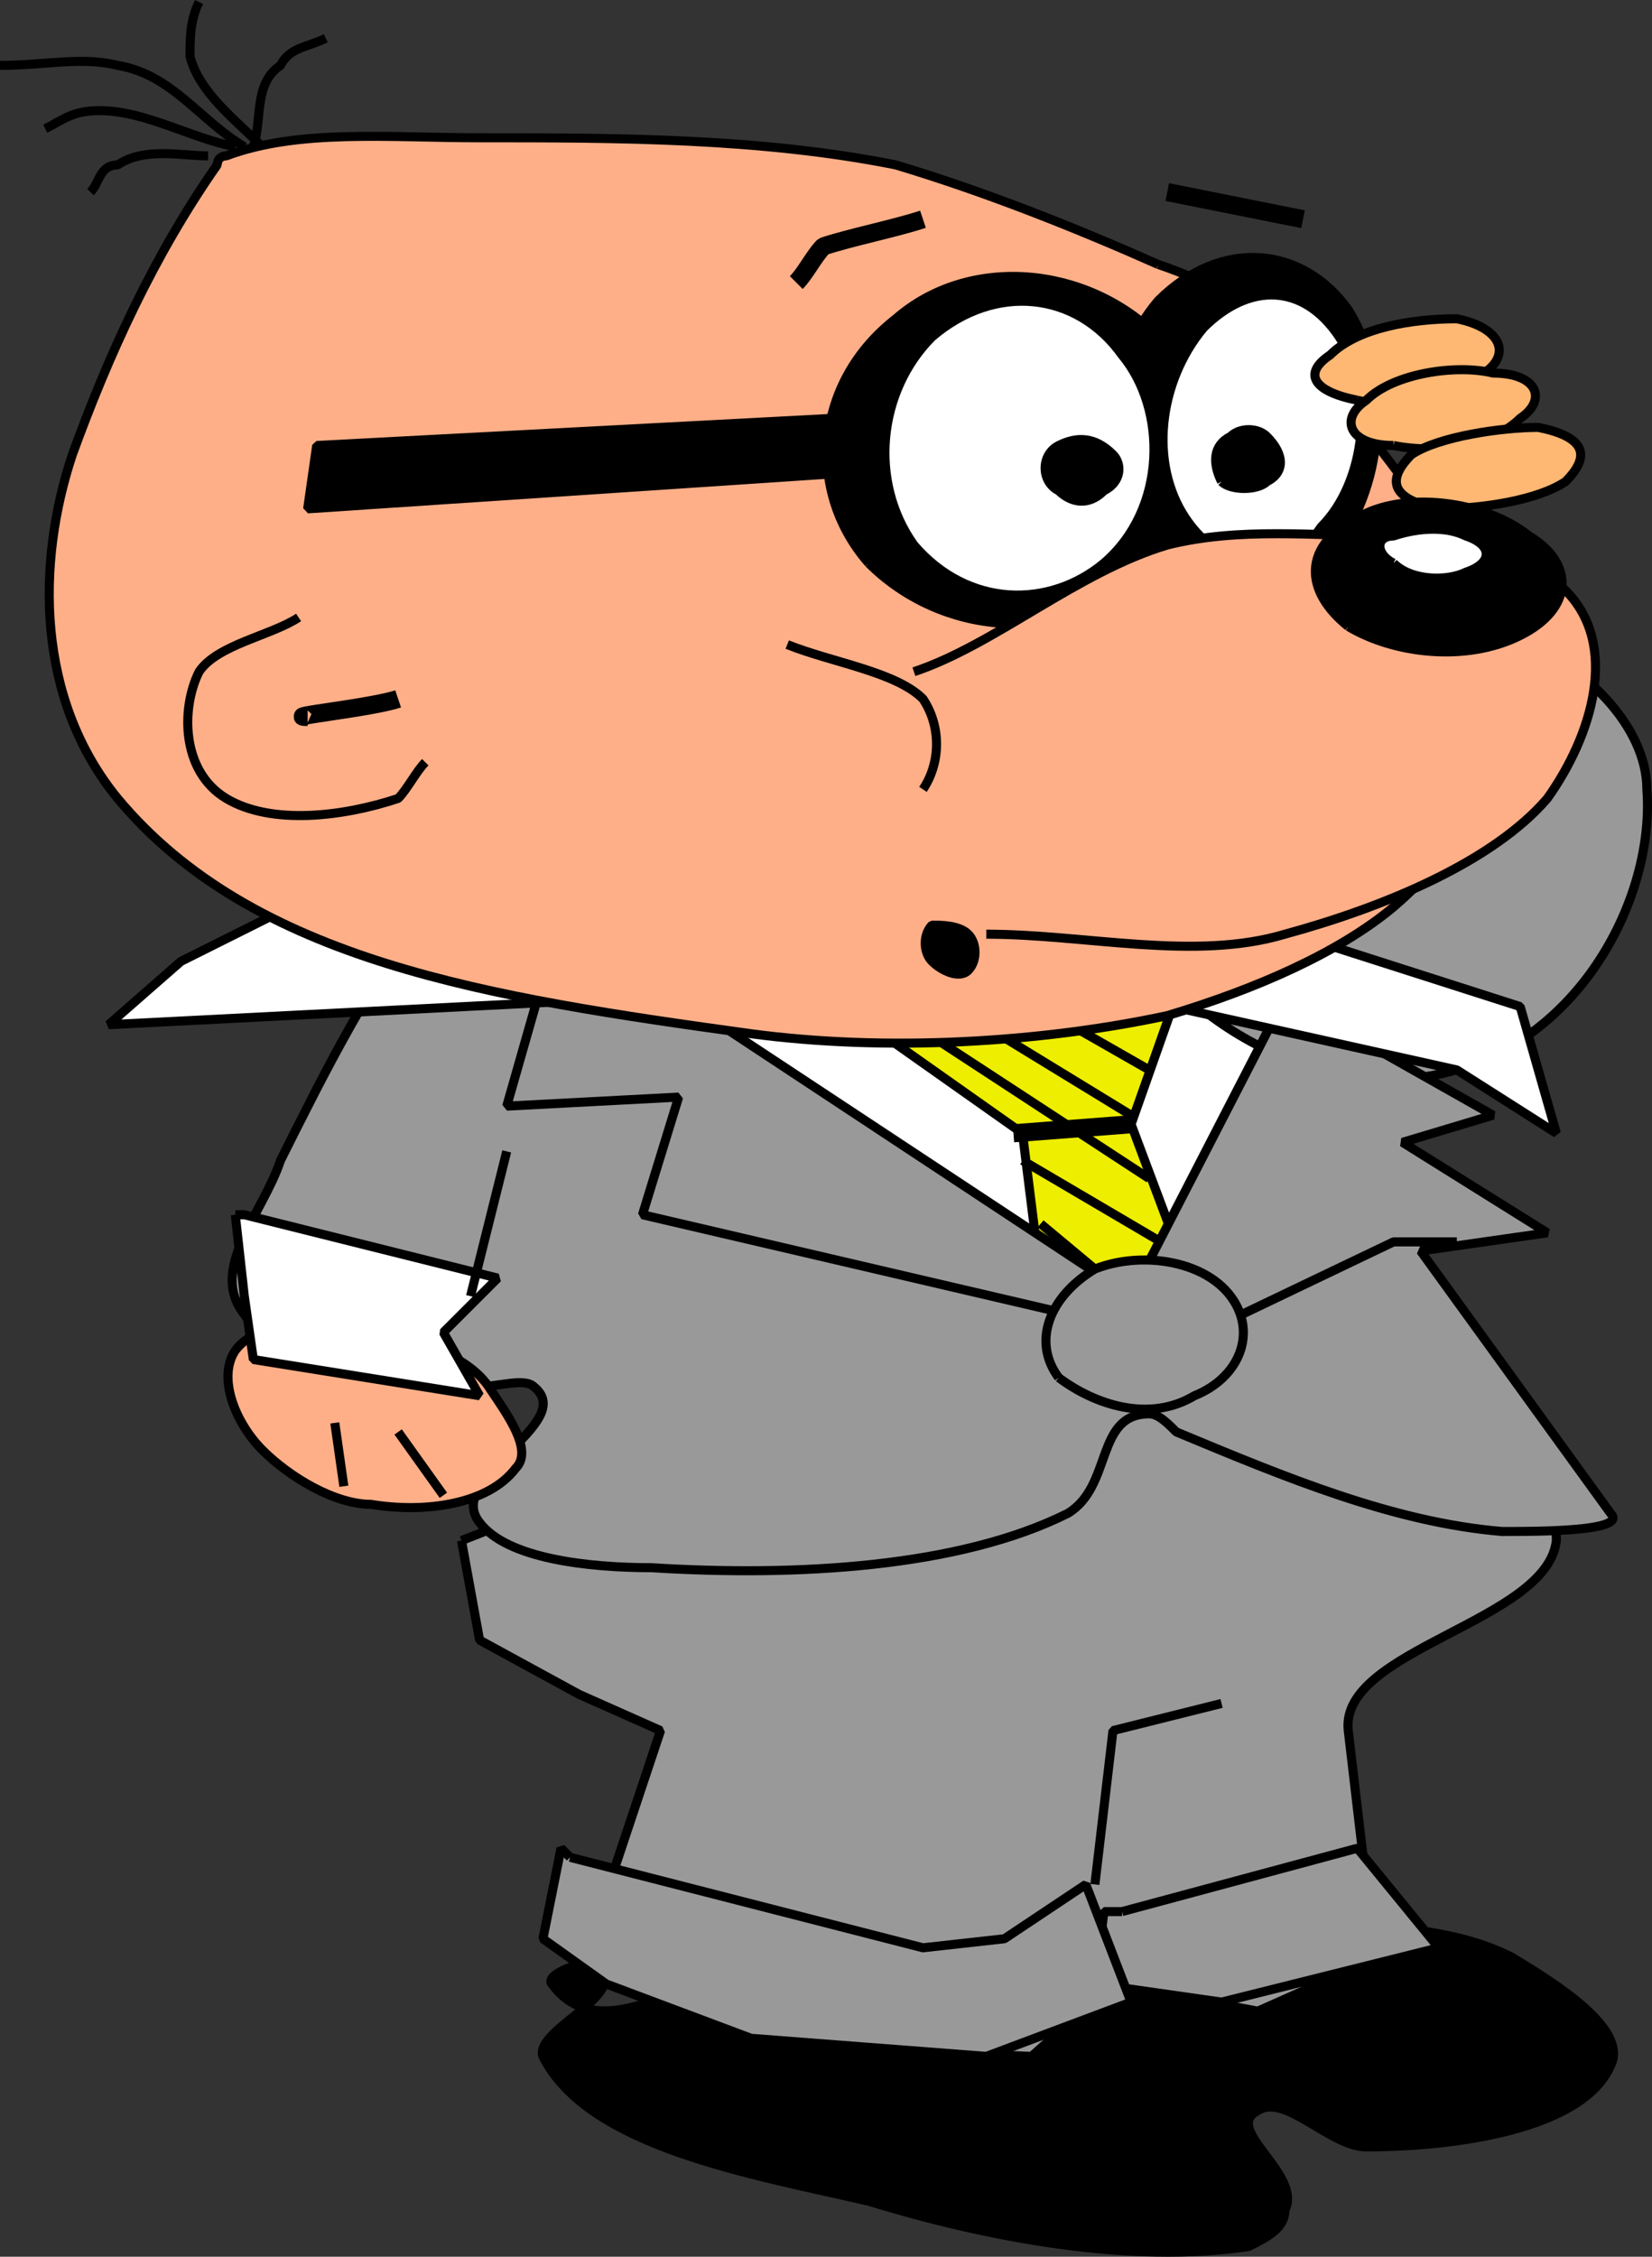 <svg xmlns="http://www.w3.org/2000/svg" width="182.569" height="249.362" version="1.2"><rect width="100%" height="100%" fill="#333333" stroke="none"/><g fill="none" fill-rule="evenodd" stroke="#000" stroke-linejoin="bevel" font-family="'Sans Serif'" font-size="12.5" font-weight="400"><path fill="#fff" d="M78 104.224h66v43H78v-43" vector-effect="non-scaling-stroke"/><path fill="#ee0" d="m96 113.224 17 12 2 16 16-1-6-16 6-17-34 6h-1" vector-effect="non-scaling-stroke"/><path d="m113 110.224 14 8-14-8m-6 2 18 11-18-11m-6 1 26 17-26-17m12 15 17 10-17-10m2 7 6 5-6-5"/><path fill="#999" d="M167 70.224c8 3 15 10 15 17 1 13-9 31-27 32-14 1-30-11-31-21 0-7 13-10 18-15s5-14 14-16c2 0 4 2 6 2 2 1 4 0 5 1" vector-effect="non-scaling-stroke"/><path fill="#000" d="M66 217.224c4 3-7 7-6 10 5 10 23 13 36 16 13 4 29 7 42 5 2-1 4-2 4-4 2-4-7-9-3-11 3-2 8 4 12 4 10 0 24-2 27-9 2-4-6-9-11-12-6-3-12-3-19-4-14-3-29-7-43-6-16 1-36 24-44 13-1-1 4-3 5-2" vector-effect="non-scaling-stroke"/><path fill="#999" d="m51 170.224 2 11 11 6 9 4-6 18-2 7 25 10 24 1 9-8 16 3 18-8-6-6-2-17c-1-9 22-12 23-21 0-7-8-14-16-17-11-6-28-7-41-6-24 2-43 15-64 23" vector-effect="non-scaling-stroke"/><path fill="#999" d="m124 211.224 26-7 9 11-24 6-14-2 1-8h2" vector-effect="non-scaling-stroke"/><path fill="#999" d="m63 205.224 39 10 9-1 9-6 5 13-16 6-26-2-16-6-7-5 2-10 1 1" vector-effect="non-scaling-stroke"/><path d="m121 208.224 2-17 12-3" vector-effect="non-scaling-stroke"/><path fill="#999" d="M48 99.224c-7 9-12 19-17 29-2 6-8 12-4 17 4 6 17 7 26 8 2 0 5-1 6 0 5 4-10 10-6 15 3 4 12 5 19 5 16 1 34 0 46-6 5-3 3-11 9-11 1 0 2 1 3 2 12 5 24 10 36 11 4 0 14 0 12-2l-21-29 14-2-16-10 10-3-23-13-17 33-53-35-22-11-2 2" vector-effect="non-scaling-stroke"/><path fill="#ffaf88" d="M26 149.224c-2 3 0 8 3 11s8 6 12 6c6 1 13 0 16-4 2-2-1-6-3-9s-7-5-11-6c-6-1-14-2-17 2" vector-effect="non-scaling-stroke"/><path fill="#fff" d="m26 134.224 1 9 1 7 25 4-4-7 6-6-28-7h-1" vector-effect="non-scaling-stroke"/><path d="m60 108.224-4 14 19-1-4 13 60 14 23-11h7" vector-effect="non-scaling-stroke"/><path fill="#999" d="M117 152.224c4 3 10 5 15 2 5-2 7-7 4-11s-10-5-15-3c-5 3-7 8-4 12" vector-effect="non-scaling-stroke"/><path d="m37 157.224 1 7m6-6 5 7" vector-effect="non-scaling-stroke"/><path fill="#fff" d="m40 96.224-20 10-8 7 59-3-34-14h3m103 4-18 10 36 8 11 7-4-14-25-8v-3" vector-effect="non-scaling-stroke"/><path d="m52 143.224 4-16m-28-111c1-3 0-7 3-9 1-2 3-2 5-3" vector-effect="non-scaling-stroke"/><path fill="#ffaf88" d="M128 29.224c-9-4-19-8-29-11-15-3-31-3-46-3-10 0-20-1-28 2-1 0-1 1-1 1-7 10-12 21-16 32-4 12-4 27 5 38 15 18 41 22 70 26 15 2 32 1 46-2 10-3 19-7 25-12 7-6 12-14 13-22 0-8-6-17-11-24-6-8-12-16-21-22-2-1-4-2-7-3" vector-effect="non-scaling-stroke"/><path fill="#000" d="M96 62.224c8 8 21 9 29 2 9-7 10-19 3-27-8-8-21-9-29-2-9 7-10 19-3 27" vector-effect="non-scaling-stroke"/><path fill="#000" d="M126 60.224c5 8 15 8 21 1s7-19 2-27c-5-7-14-8-21-1-6 7-7 19-2 27" vector-effect="non-scaling-stroke"/><path fill="#fff" d="M101 60.224c6 7 15 7 21 2 7-6 7-17 2-23-5-7-14-8-21-2-6 6-7 16-2 23" vector-effect="non-scaling-stroke"/><path fill="#fff" d="M131 57.224c4 6 11 7 15 1 5-5 6-15 2-21s-10-6-15-1c-5 6-6 15-2 21" vector-effect="non-scaling-stroke"/><path fill="#000" d="M117 54.224c1 1 3 2 5 0 2-1 2-3 1-4-2-2-4-2-6-1s-2 4 0 5m18-1c1 1 4 1 5 0 2-1 2-3 0-5-1-1-3-1-4 0-2 1-2 3-1 5" vector-effect="non-scaling-stroke"/><path fill="#ffaf88" d="M101 74.224c9-3 18-11 28-14 8-2 16-1 25-1 7 0 15 2 19 6 6 6 3 16-2 23-6 7-18 12-29 15-10 3-22 0-33 0" vector-effect="non-scaling-stroke"/><path d="M87 71.224c5 2 12 3 15 6 2 3 2 7 0 10" vector-effect="non-scaling-stroke"/><path fill="#000" d="M103 106.224c1 1 3 2 4 1s1-3 0-4-3-1-4-1c-1 1-1 3 0 4" vector-effect="non-scaling-stroke"/><path d="M27 16.224c-5-3-8-8-14-9-4-1-8 0-13 0m29 9c-3-3-7-6-8-10 0-2 0-4 1-6m4 16c-5-1-10-4-15-4-3 0-4 1-6 2m18 3c-3 0-7-1-10 1-2 0-2 2-3 3" vector-effect="non-scaling-stroke"/><path fill="#000" d="m92 46.224-57 3-1 7 60-4-2-4v-2" vector-effect="non-scaling-stroke"/><path stroke-width="2" d="M102 24.224c-3 1-8 2-11 3-1 1-2 3-3 4m41-10 15 3"/><path d="M33 68.224c-3 2-9 3-11 6-2 4-2 11 3 14s13 2 19 0c1-1 2-3 3-4" vector-effect="non-scaling-stroke"/><path stroke-width="2" d="M44 77.224c-3 1-13 2-10 2"/><path fill="#ffb774" d="M150 44.224c4 1 11-1 14-3s2-5-3-6c-5 0-11 1-14 4-3 2-2 4 3 5" vector-effect="non-scaling-stroke"/><path fill="#ffb774" d="M154 49.224c5 1 11 0 14-3 3-2 2-5-3-5-4-1-11 0-14 3-3 2-2 5 3 5" vector-effect="non-scaling-stroke"/><path fill="#ffb774" d="M159 56.224c5 0 11-1 14-3 3-3 2-5-3-6-4 0-11 1-14 3-3 3-2 5 3 6" vector-effect="non-scaling-stroke"/><path fill="#000" d="M149 69.224c5 3 13 4 19 1s6-8 1-11c-5-4-14-5-19-2-6 3-6 8-1 12" vector-effect="non-scaling-stroke"/><path fill="#fff" d="M154 62.224c2 2 6 2 8 1 3-1 3-3 0-4-2-1-5-1-8 0-2 0-2 2 0 3" vector-effect="non-scaling-stroke"/><path stroke-width="2" d="m112 125.224 13-1"/></g></svg>
